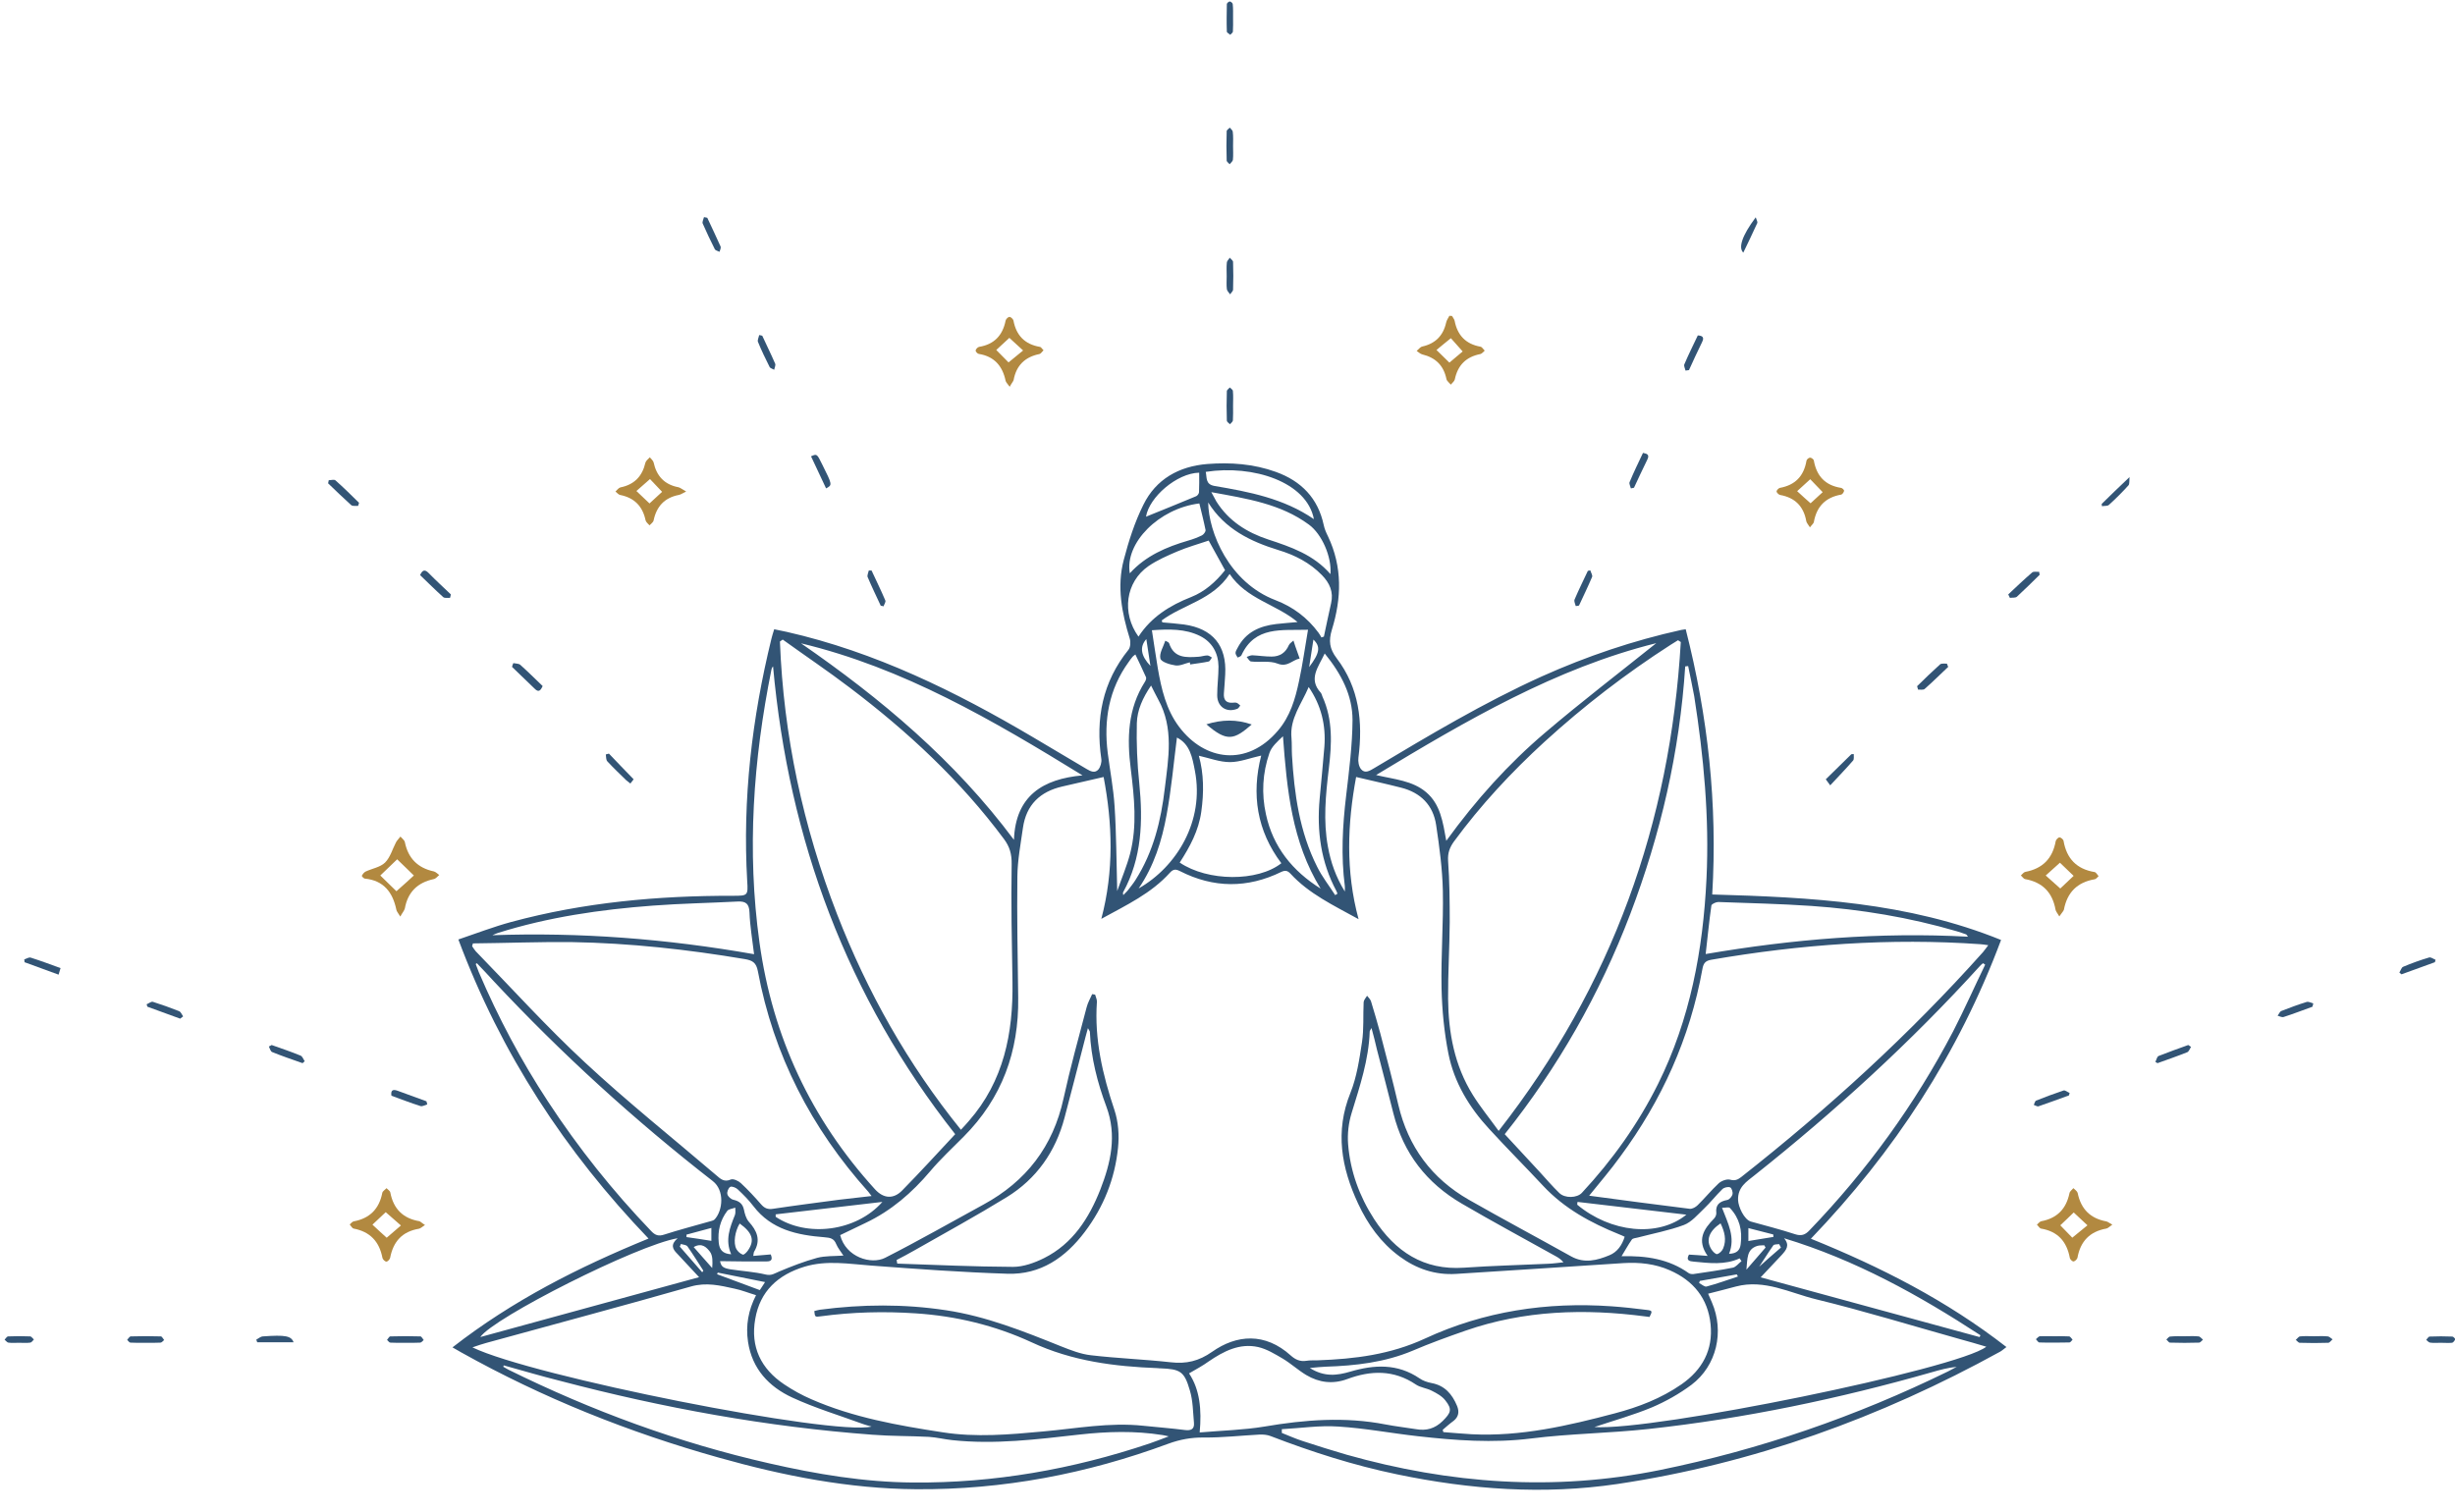 <?xml version="1.0" encoding="UTF-8"?> <svg xmlns="http://www.w3.org/2000/svg" xmlns:xlink="http://www.w3.org/1999/xlink" version="1.1" id="Layer_1" x="0px" y="0px" viewBox="0 0 1500.2 924.4" style="enable-background:new 0 0 1500.2 924.4;" xml:space="preserve"> <style type="text/css"> .st0{fill:none;} .st1{fill:#325475;} .st2{fill:#B28940;} </style> <g id="Layer_1_00000075845392433015784550000012298062546231692987_"> <path class="st0" d="M2213.3,973.6"></path> </g> <g> <g> <path class="st1" d="M1106.6,757.1c42.8,17.3,83,37.8,119.5,66.2c-1.8,1.3-2.7,2.2-3.8,2.8c-73.3,40.4-151,68.5-233.9,80.9 c-45.1,6.7-90.1,3.4-134.7-5.9c-26.5-5.5-52.1-13.7-77.3-23.4c-2.1-0.8-4.5-1-6.8-0.9c-11.3,0.6-22.6,1.9-33.9,1.8 c-7.7-0.1-14.7,1.2-21.8,3.8c-49.7,18.4-101,28.2-154.1,27.8c-41.1-0.3-81.1-8.2-120.5-19.3c-54.9-15.4-107.5-36.4-157.4-64.3 c-1.4-0.8-2.9-1.7-5.4-3.1c36.7-28.6,77-49,119.8-66.5c-50.8-53-90.1-112.9-116.2-182.8c11.2-3.8,21.6-7.8,32.3-10.7 c44.4-12,89.7-16.1,135.6-16c8.9,0,9.2-0.1,8.6-9c-2.9-50.2,2.9-99.4,14.8-148.1c0.4-1.8,1-3.5,1.7-5.8c2.7,0.6,5.2,1.1,7.7,1.6 c54.1,12.3,103.1,36.4,150.5,64.4c10.9,6.4,21.8,12.9,32.7,19.4c2.5,1.5,5.1,2.7,7.2,0.3c1.3-1.6,2.1-4.4,1.8-6.4 c-3.6-24.6,0.7-47.1,16.6-66.8c1.2-1.5,1.4-4.7,0.8-6.7c-4.9-15.8-8-31.9-3.7-48.2c3-11.5,6.7-23.1,12-33.7 c7.7-15.7,21.8-23.5,39-24.9c14.2-1.1,28.3-0.1,41.9,4.8c15.6,5.6,25.8,16.1,29.3,32.5c0.5,2.4,1.5,4.7,2.6,6.9 c8.9,18.7,8.3,37.9,2.4,57c-2.1,6.9-1.5,11.7,2.9,17.5c13.8,18.1,16.1,38.9,13.3,60.8c-0.3,2.3,0.2,5.3,1.6,7c2.4,2.9,5.3,1,8-0.6 c33.5-20,66.9-40,102.5-56.1c27.4-12.3,55.8-21.9,85.2-28.4c0.6-0.1,1.3-0.2,2.7-0.4c13.6,53.2,19.5,106.9,16.2,162.1 c60.1,1.7,119.6,4.7,176.5,27.8C1196.8,644.1,1157.6,703.9,1106.6,757.1z M881.6,873.9c0.1,0.5,0.3,0.9,0.4,1.4 c5.8,0.4,11.5,1,17.3,1.3c30,1.5,58.9-5.2,87.6-12.8c14.4-3.8,28.2-9.1,40.6-17.7c12.8-8.9,19.4-21.1,17.8-36.7 c-1.6-15.8-10.5-26.7-24.9-33c-9-4-18.6-5-28.4-4.4c-34.1,2.2-68.1,4.5-102.2,6.6c-12.8,0.8-24.3-3.1-34.6-10.7 c-11.4-8.4-19.4-19.6-25.3-32.3c-10.2-21.9-14.2-44-4.7-67.6c3.9-9.7,5.5-20.6,7.1-31.1c1.2-8,0.6-16.3,1-24.4 c0.1-1.3,1.3-2.6,2.1-3.9c0.8,1.1,2,2.1,2.4,3.4c2,6.5,3.9,13.1,5.7,19.7c3.8,14.5,7.6,29,11,43.6c6,25.6,20.4,45,43.1,58 c20.7,11.8,41.7,23,62.5,34.6c8.1,4.5,15.9,2.4,23.4-0.7c4.7-1.9,7.7-6.1,9.3-11.3c-1.3-0.6-2.3-1.1-3.4-1.5 c-17.3-7-33.4-15.7-46.4-29.6c-10.9-11.7-22.2-23-33-34.8c-12.2-13.2-21.4-28.4-24.9-46c-2.6-13.1-3.9-26.7-4.2-40.1 c-0.4-19.8,1.2-39.6,0.8-59.4c-0.3-13.4-2.1-26.9-4.1-40.2c-1.8-12.2-9.5-19.9-21.5-22.9c-9-2.3-18.1-4.3-27.4-6.5 c-5.3,28.5-6.5,57.3,1.5,86.9c-15.4-8.5-30.3-15.5-41.6-27.8c-1.8-1.9-3.2-2.2-5.6-1.1c-20.7,10.1-41.4,10-62-0.5 c-2.4-1.2-4-1.3-6,0.9c-11.4,12.7-26.5,19.8-42,28.3c7.8-29.5,6.8-58.3,1.4-86.7c-8.7,2-17,3.9-25.2,5.8 c-13.6,3.1-22.1,11.2-24.1,25.3c-1.4,9.9-3.3,19.8-3.4,29.7c-0.3,24.6,0.2,49.3,0.5,74c0.5,32.9-9.9,61.5-33.3,85 c-6.9,7-14.2,13.7-20.5,21.2C557.3,729,544.6,740,529,747.4c-5.2,2.5-10.4,5-15.6,7.5c3.5,13.6,19,18.1,27.4,13.9 c20.3-10.3,40.2-21.7,60.2-32.6c26.1-14.2,42.5-35.5,48.9-64.8c4.1-18.7,9.2-37.2,14.1-55.7c0.7-2.8,2.2-5.4,3.4-8.1 c0.6,0.1,1.2,0.2,1.8,0.3c0.4,1.5,1.2,3,1.1,4.4c-1.6,22.9,3.5,44.6,10.7,66.1c2.4,7.2,3,15.5,2.2,23.1 c-1.9,18.9-8.8,36.2-20.3,51.4c-11.8,15.7-27.1,26.3-47.3,25.6c-27.8-0.9-55.5-2.9-83.3-5c-13.6-1-27.2-3.4-40.7,0.7 c-16.1,4.9-27.2,14.9-30.1,32c-3,17,3.5,30.4,17.7,39.9c5.2,3.5,10.8,6.6,16.6,9.1c25.6,11.2,52.9,16,80.2,20.2 c20.4,3.2,40.9,1.4,61.3-0.5c20.4-1.8,40.6-5.7,61.3-3.5c8.4,0.9,16.9,1.5,25.4,2.6c3.8,0.5,6-0.5,5.6-4.5 c-0.6-6.6-0.6-13.4-2.5-19.7c-3.4-11.7-5.8-13-18-13.5c-0.5,0-1,0-1.5-0.1c-26.6-1-52.5-4.3-77.2-15.8 c-22.3-10.3-46.2-16.1-70.9-17.7c-19.4-1.3-38.6-0.8-57.9,1.8c-3.6,0.5-3.6,0.5-4-3.2c1.1-0.3,2.2-0.6,3.3-0.8 c25.8-3.4,51.5-3.6,77.2,0.3c24.6,3.7,47.5,12.9,70.4,22.1c5.8,2.3,11.9,4.7,18.1,5.4c16.2,1.9,32.6,2.5,48.8,4.3 c9.5,1.1,17.2-0.7,25.3-6.4c14.9-10.5,32.3-12,48.1,2.3c2.8,2.5,5.7,3.8,9.5,3.2c2.3-0.4,4.7-0.2,7-0.3 c22.6-0.8,44.3-3.5,65.5-13.3c36-16.7,74.4-22.5,114.1-19.7c7.1,0.5,14.3,1.3,21.4,2.2c3.5,0.4,3.5,0.8,1.7,4.3 c-0.8-0.1-1.6-0.2-2.4-0.3c-37.3-4.9-74.2-3.8-110.1,8.7c-10.9,3.8-21.7,7.7-32.2,12.2c-17.1,7.2-35,9.2-53.2,9.8 c-2.8,0.1-5.6,0.4-9.7,0.8c8.9,5.6,16.7,4.6,24.8,2.2c14.6-4.3,28.8-5,42.2,4.1c2.1,1.5,4.8,2.4,7.4,2.9c8.1,1.5,12.6,6.8,15.6,14 c1.4,3.5,1,6.5-2,9C885.8,870.2,883.7,872.1,881.6,873.9z M1027.1,392.4c-0.6-0.4-1.1-0.7-1.7-1.1c-1.5,0.9-3,1.8-4.5,2.8 c-27.4,17.6-53.1,37.4-77.1,59.3c-20.3,18.6-39,38.7-55.3,60.9c-2.6,3.6-3.9,7-3.6,11.8c0.9,12.4,1,24.9,1,37.4 c-0.1,15.6-1.1,31.3-1,46.9c0.2,20.8,3.9,40.8,15.1,58.8c4.6,7.4,10.1,14.1,15.8,22C985.2,602.4,1020.7,502.8,1027.1,392.4z M478.3,390.9c-0.6,0.4-1.1,0.8-1.7,1.2c2.2,57.5,14.1,112.9,34.9,166.6c18.5,47.6,43.2,91.6,75.7,131.8c2-2.1,3.4-3.7,4.8-5.3 c21.4-24.4,27.2-53.8,26.7-85.1c-0.4-24-0.9-48-0.5-71.9c0.1-6.2-1.2-10.7-4.7-15.4c-26.6-35.8-58.8-65.7-94.2-92.5 C505.9,410.1,491.9,400.7,478.3,390.9z M971.1,730.8c20.8,2.8,41.1,5.5,61.4,8c1.6,0.2,3.7-1,4.9-2.2c4.4-4.3,8.3-9.1,12.8-13.3 c1.7-1.6,5-2.8,7-2.3c2.9,0.8,4.6,0.1,6.7-1.5c53.1-41.8,102.9-87.2,147.9-137.6c1-1.2,1.9-2.5,3.2-4.2c-2.1-0.3-3.4-0.5-4.7-0.6 c-55.3-3.9-110.1,0.1-164.6,9.5c-3.6,0.6-4.8,2.2-5.4,5.7c-7.6,42.2-24.8,80.2-50.2,114.6C984.2,715.1,977.6,722.7,971.1,730.8z M289,576.6c-0.2,0.6-0.3,1.2-0.5,1.7c0.7,1,1.4,2.2,2.2,3.1c22.2,22.8,43.5,46.4,66.8,68c25.8,24,53.5,46.1,80.3,69 c2.5,2.2,4.8,4.3,8.8,2.5c1.5-0.6,4.6,0.8,6.1,2.2c4.4,4.1,8.5,8.5,12.4,13c2.1,2.4,4.1,3.2,7.3,2.7c13.3-2,26.7-3.7,40.1-5.5 c6.5-0.8,13-1.5,20.1-2.3c-1-1.3-1.5-2-2-2.6c-34.8-38.8-57.9-83.5-67.5-134.9c-1-5.2-3.3-6.5-7.9-7.3 c-35-5.9-70.3-9.8-105.8-10.4C329.3,575.6,309.1,576.4,289,576.6z M1031.6,407.1c-0.6,0.1-1.2,0.1-1.8,0.2 c-3.4,52.2-15,102.6-33.6,151.4s-44.2,93.8-76.7,134.5c7.4,8,14.4,15.5,21.4,23.1c3.9,4.3,7.7,8.7,11.9,12.8 c3.4,3.4,10.9,3.2,13.9-0.1c18.6-20,34.3-42,46.5-66.5c19.6-39.5,27.5-81.8,29.6-125.5c1.8-37.4-1.7-74.5-7.5-111.5 C1034.2,419.3,1032.8,413.2,1031.6,407.1z M583.7,693.2C517.6,609.3,482,513.4,472.4,407.3c-0.7,0.8-0.9,1.4-1,2 c-11.1,55.2-15.1,110.7-7.3,166.7c8,57.7,31.5,107.9,70.6,150.9c5.2,5.7,11.3,6.2,16.7,0.6C562.2,716.5,572.6,705.1,583.7,693.2z M462,791.6c-4.7-1.4-8.8-3.1-13.2-4c-8.7-1.9-17.1-4-26.6-1.3c-41.6,11.9-83.4,23-125.1,34.5c-2.6,0.7-5.2,1.6-8.4,2.7 c36.4,17.7,220.4,54.2,243.9,48.4c-2-0.6-3.6-0.9-5.1-1.5c-14.5-5.3-29.4-9.8-43.3-16.2c-14.3-6.6-24.6-17.5-27.1-34.1 C455.6,810.1,457.3,800.8,462,791.6z M974.3,872.2c36.1,2.5,222.1-35.5,239.5-49.1c-5.5-1.6-10.7-3.2-16-4.6 c-29.3-8.2-58.5-17.2-88.1-24.4c-16-3.9-31.5-12.4-48.9-7.8c-5.5,1.5-11.1,2.9-17,4.4c1,2.3,1.6,3.8,2.3,5.3 c7.7,17.8,3,38.7-12.5,50.4c-7.4,5.5-15.7,10.2-24.2,13.8C998.1,864.9,986.2,868.2,974.3,872.2z M783.3,873.5c0,0.8,0,1.6,0,2.3 c4.3,1.7,8.5,3.6,12.9,5c8.9,2.9,17.7,5.7,26.7,8.3c63,17.8,126.7,22.5,191.3,9.4c61.4-12.5,120-32.8,176.2-60.3 c1.8-0.9,3.6-1.9,5.3-2.8c-5.4,0.5-10.3,1.9-15.2,3.3c-56.8,16.2-114.4,28.3-173.2,34.7c-23.8,2.6-47.9,2.8-71.7,5.8 c-23.3,2.9-46.2,1.2-69.2-1.4c-16.2-1.8-32.3-4.9-48.6-5.9C806.4,871.1,794.8,872.9,783.3,873.5z M307.8,834.5 c-0.1,0.3-0.2,0.6-0.2,0.9c1,0.6,2,1.2,3,1.7c51,25.2,104,44.7,159.5,57.3c28.9,6.6,58.1,11.5,87.9,11.7 c49.5,0.4,97.5-8.1,144.3-23.8c3.6-1.2,7-2.6,11.9-4.4c-2.3-0.5-3-0.7-3.8-0.8c-16.9-2.7-33.8-2.2-50.8-0.3 c-25.8,2.9-51.6,6.2-77.7,3.4c-4.8-0.5-9.5-1.7-14.3-2c-11.5-0.6-23-0.4-34.4-1.3c-64.6-4.8-128.1-16.4-190.8-32.9 C330.8,841.1,319.3,837.7,307.8,834.5z M291.4,588.7c-0.2,0.2-0.5,0.3-0.7,0.5c0.6,1.7,1.2,3.3,1.9,5c11.8,27.6,25.8,54,42.3,79.1 c18.6,28.4,39.6,54.7,63.1,79.2c2.4,2.5,4.4,3.2,7.8,2.1c9-2.9,18.2-5.3,27.3-7.9c1.3-0.4,2.8-0.6,3.6-1.4 c5.1-5.6,6.1-17.8-1.1-23.4c-47.8-37.2-92.4-77.8-133.8-122.1C298.4,596,294.9,592.4,291.4,588.7z M1213.1,589.6 c-0.4-0.3-0.8-0.6-1.3-0.9c-0.6,0.5-1.3,1-1.8,1.6c-42.3,46.6-88.6,88.9-137.8,128c-5,4-10.3,7.2-10.1,15.1 c0.1,4.1,3.7,12,7.8,13.2c9,2.5,18,4.8,26.9,7.7c3.9,1.3,6.3,0.5,9-2.4c35-36.4,64.3-76.8,87.7-121.5 C1200.4,617,1206.5,603.2,1213.1,589.6z M709.9,379.2c0.1,0.4,0.3,0.8,0.4,1.2c4.4,0.4,8.9,0.7,13.3,1.3 c17.5,2.5,26.1,12.9,25.1,30.5c-0.2,3.8-0.5,7.6-0.8,11.5s1.2,6.1,5.4,5.8c0.8-0.1,1.7-0.2,2.5,0.1c0.8,0.3,1.4,1.1,2.1,1.6 c-0.6,0.7-1,1.7-1.8,2c-6.6,2.6-12.3-1.2-12.3-8.3c0-5.8,0.8-11.6,0.8-17.5c-0.1-8.3-3.9-15-11.3-18.7c-9.1-4.5-18.9-4.2-29.4-3.5 c1.3,8.1,2.3,15.7,3.6,23.2c2.2,12.7,5.1,25.3,13,35.8c15.7,20.9,41.5,24.5,60.3,2.5c7.6-8.8,10.7-19.5,13-30.4 c2.2-10.1,3.6-20.5,5.5-31.4c-16.2,0.5-32.4-2.4-40.7,15.6c-0.3,0.7-1.5,1-2.3,1.4c-0.5-0.9-1.3-1.9-1.3-2.8 c0-1.1,0.8-2.2,1.3-3.2c5-9.6,13.5-13.3,23.6-14.5c4.3-0.5,8.7-0.8,13-1.2c-13.1-11-31.1-13.9-41.5-29.4 C741.1,366.7,723.1,369.4,709.9,379.2z M547.9,770.1c0.1,0.7,0.3,1.5,0.4,2.2c23.6,0.8,47.2,1.9,70.8,2c6.3,0,13.2-2.5,19-5.4 c17.5-8.8,27.4-24.4,34.3-41.9c6.4-16.4,10.2-33.1,3.7-50.6c-5.5-14.7-9.4-29.9-10.1-45.7c0-0.5-0.5-1-1.2-2.3 c-1,3.7-1.8,6.5-2.5,9.4c-3.9,15.1-7.8,30.3-11.8,45.4c-5.5,20.7-17.1,37.3-35.3,48.5c-18.4,11.3-37.4,21.7-56.2,32.4 C555.4,766.2,551.7,768.1,547.9,770.1z M838.1,628.3c-0.7,1.3-1.1,1.7-1.1,2.2c-0.6,17.2-6,33.3-11,49.6 c-1.9,6.1-2.7,12.8-2.2,19.2c1.3,16.5,6.9,31.9,15.9,45.8c12.9,19.8,30.2,31.4,54.9,29.7c17.1-1.2,34.3-1.6,51.4-2.4 c3.2-0.1,6.3-0.6,9.4-0.9c-1.6-1.9-3.1-2.8-4.7-3.7c-19.2-10.7-38.5-21.1-57.5-32.2c-21.4-12.5-35.6-30.7-41.7-55 c-3.3-13.1-6.7-26.1-10.1-39.2C840.5,637.3,839.4,633.2,838.1,628.3z M726.6,839.4c6.6,9.9,7.8,22.1,6.5,36.1 c13.9-1.2,26.9-1.5,39.6-3.6c24.6-4.2,49.2-6.1,73.9-1.3c6.2,1.2,12.5,1.9,18.7,2.9c6.3,1.1,11.5-0.3,16.3-5c5-5,6-7.1,1.6-12.6 c-2-2.6-5.3-4.4-8.3-5.9c-3.1-1.6-6.9-1.9-9.7-3.8c-13.5-9.1-27.5-8.7-42-3.3c-8.7,3.2-17.1,2.2-25-2.5c-5-3-9.3-7-14.3-10 c-4.8-2.8-9.8-5.9-15.1-7.1c-11.4-2.5-21.1,2.6-30.2,8.8C735,834.7,731.1,836.8,726.6,839.4z M1012.1,393.1 c-61.2,15.2-115.8,47.1-171.2,80.6c11.5,2.7,22.2,3.4,30.6,10.5c8.7,7.4,10.2,18.1,12.3,29.7c18.2-25.1,37.9-47,60.4-66.1 C966.5,428.8,989.9,410.9,1012.1,393.1z M489.5,393.2c48.8,33.7,93.9,71.5,130.1,120.1c1-27,17.7-37.2,41.9-39.4 C606.7,440.2,552.1,408.2,489.5,393.2z M783,527.6c-14.9-19.8-18.4-42.1-12.3-65.8c-6.9,1.5-13,4-19.1,4c-6.2,0-12.4-2.4-19-3.9 c3.1,11.2,3.1,22.6,1.5,34.1c-1.6,11.7-7,21.6-13.2,31.2C738,538.8,768.5,539,783,527.6z M1202.6,572.5c-0.7-0.9-0.9-1.3-1.1-1.4 c-1.9-0.7-3.8-1.3-5.7-1.9c-29-8.5-58.7-13.4-88.9-15.5c-18.9-1.3-37.9-1.7-56.9-2.4c-1.4,0-4,1.2-4.2,2.1 c-1.4,9.7-2.3,19.4-3.5,29.7C1095.6,574,1148.5,569.6,1202.6,572.5z M460.8,583.2c-1.1-9.1-2.5-17.3-2.8-25.5 c-0.2-5.3-2.2-6.9-7.1-6.7c-17.3,0.9-34.6,1.2-51.9,2.5c-32.1,2.4-63.9,7-94.7,16.7c-1.2,0.4-2.3,0.9-3.4,1.4 C354.5,569.7,407.4,573.8,460.8,583.2z M1209.7,817.2c0.2-0.4,0.3-0.7,0.5-1.1c-37.5-24.5-76.4-46.1-120-59.3 c3.8,4.4,1.2,7.3-1.5,10.3c-4.1,4.4-8.3,8.8-12.8,13.6C1121,793,1165.4,805.1,1209.7,817.2z M414.1,756.8 c-24.6,4.1-112.6,48.6-120.6,60.4c44.4-12.2,88.8-24.3,133.7-36.6c-4.8-5.1-9.1-9.8-13.5-14.5 C411.1,763.5,409.5,760.7,414.1,756.8z M738.3,307.1c0.2,18.1,12.7,48.9,41.1,59.7c10.7,4.1,19.5,10.7,26.3,19.9 c0.7,0.9,1.2,1.9,1.8,2.9c0.5-0.2,1-0.4,1.5-0.5c1.5-6.8,2.8-13.6,4.4-20.4c1.6-6.9-0.9-12.4-5.6-17.2 c-7.4-7.6-16.6-12.3-26.6-15.3C764,330.9,748.4,323.3,738.3,307.1z M748.6,348.5c-3.5-6.3-6.7-12.2-10-18.1 c-6.5,2.2-13,4-19.1,6.6s-12.3,5.3-17.7,9c-14,9.7-16.5,28.7-6.1,43.1c7.8-12,19.2-19.1,32.2-24.2 C736.2,361.6,742.9,355.7,748.6,348.5z M809.5,399.4c-3.9,8.4-10.2,15.5-2.4,24c0.5,0.6,0.7,1.5,1,2.3c6.5,14.3,5.7,29.1,3.9,44.2 c-1.9,15.9-3.5,31.8-0.5,47.8c1.7,9.2,4.7,18.1,10.3,27.2c0-2,0.1-2.7,0-3.3c-2.4-18.5-1.4-36.9,0.8-55.3 c1.8-15.3,3.8-30.8,3.9-46.2C826.5,425,819.7,411.9,809.5,399.4z M682.7,544.6c2.8-8,5.9-15.3,7.9-22.9 c4.4-17.1,2.5-34.5,0.4-51.6c-2.4-18.8-1.9-36.9,8.7-53.5c0.5-0.8,0.9-2,0.6-2.7c-2-4.6-4.3-9.2-6.5-13.9c-1,0.8-1.4,1-1.7,1.4 c-0.8,1-1.7,2.1-2.4,3.2c-12.1,16.7-15.3,35.5-12.8,55.5c1.4,10.9,3.5,21.7,4.2,32.7C682.2,509.5,682.2,526.4,682.7,544.6z M703.4,419c-5.1,7.5-8.5,15-8.7,23c-0.3,12.2,0.2,24.6,1.5,36.8c2.3,23.1,1.6,45.6-9.9,66.6c-0.2,0.3,0,0.7,0.1,1.7 c1.3-1.4,2.3-2.2,3.1-3.3c1.5-2,3.1-3.9,4.4-6c10.9-17.1,15.6-36.3,17.9-56.1c2.2-18.2,5.6-36.7-4-54.1 C706.3,424.9,705.1,422.3,703.4,419z M799.7,419.9c-4.3,10.3-11.7,19.3-10.5,31.2c0.3,3.5,0.1,7,0.3,10.5 c1.4,23.6,4.6,46.8,15.4,68.2c3,6.1,7.3,11.5,11,17.3c0.5-0.3,0.9-0.6,1.4-0.9c-0.2-0.6-0.4-1.1-0.7-1.7 c-9.4-17.6-12-36.5-10.2-56.2c1-10.6,2-21.2,2.9-31.9C810.3,443.3,807.4,431.1,799.7,419.9z M440,770.8c0.7,3.2,1.7,4.2,6.3,5 c7.2,1.1,14.6,1.5,21.7,3.2c3.5,0.8,5.3-0.7,8-1.8c7.6-3.2,15.3-6.2,23.3-8.4c5-1.3,10.4-1,16.1-1.4c-1.6-2.5-3.4-4.6-4.4-7 c-1.4-3.5-3.6-3.9-7.2-4.2c-16.6-1.3-32.4-4.6-43.4-19c-2.8-3.7-6.1-7-9.5-10.2c-1.1-1.1-3.6-2.1-4.6-1.6 c-1.2,0.6-2.2,3.2-1.8,4.5c0.3,1.4,2.2,3.1,3.7,3.4c3.4,0.8,5.6,2.3,6.4,6c0.5,2.5,1.3,5.4,2.9,7.3c5.1,5.6,7.6,11.3,3.3,18.5 c-0.3,0.5-0.2,1.2-0.5,2.5c3.8-0.3,7.4-0.6,10.7-0.9c1.8,4.3-1.1,4.3-3.3,4.3C458.6,771.1,449.4,770.9,440,770.8z M740.2,300.8 c1.6,2.8,2.3,4.3,3.1,5.7c7.5,11.9,18.6,18.9,31.6,23.2c14,4.6,27.8,9.3,38.1,21.2c0.9-10.4-5.2-24.5-13.2-30.3 C782.5,307.9,762.1,304.8,740.2,300.8z M1064.2,770.8c-0.4-0.6-0.8-1.1-1.1-1.7c-9.2,4.2-18.6,2.9-28.1,2 c-2.6-0.2-4.9-0.7-2.9-4.3c3.3,0.2,6.7,0.4,11.4,0.8c-6.8-9.7-2.4-16.4,3.9-22.8c0.8-0.8,1.5-2.3,1.4-3.4c-0.6-5.2,2.1-7.1,6.7-8 c1.3-0.2,2.9-2.1,3.2-3.5c0.3-1.3-0.5-3.9-1.5-4.2c-1.3-0.5-3.7,0.1-4.7,1.1c-3.9,3.8-7.3,8.2-11.3,12c-3.8,3.6-7.5,8.1-12.2,9.9 c-9.1,3.4-18.8,5.2-28.3,7.7c-1.2,0.3-2.9,0.4-3.5,1.2c-2.2,3.1-4,6.5-6.3,10.2c15.1-0.4,28.9,1.7,41,10.3 c0.7,0.5,1.9,0.7,2.9,0.6c8.1-1.2,16.1-2.3,24.1-3.9C1060.8,774.4,1062.4,772.2,1064.2,770.8z M695.8,543 c23.2-13.2,40.3-41.1,34.4-71.8c-1.6-8.3-3-16.4-11-20.4c-2,15.6-3.4,31.6-6.3,47.2C710,513.9,705.2,529.3,695.8,543z M807,543.1 c-17.6-28.6-20.6-60.6-23-93.1c-3.4,3.2-7,6.4-8.3,10.3c-4.2,12.2-4.9,24.8-2.1,37.4C777.9,517.7,789.9,532.4,807,543.1z M732.9,307.7c-24.6,3-45.7,24.1-42.5,42.7c9.8-10.8,22.4-16.1,35.7-20c2.9-0.8,5.7-1.9,8.4-3.2c1-0.5,2.3-2.2,2.2-3.2 C735.6,318.5,734.2,313.1,732.9,307.7z M802.9,317.3c-4.3-22.7-37-33.4-66.1-28.9c0.8,3.5-0.3,7.6,5.3,8.6 C763.3,300.6,784.4,304.6,802.9,317.3z M964,734.6c-0.1,0.6-0.2,1.1-0.2,1.7c20.4,17,49.3,20.2,66.7,6.1 C1007.5,739.7,985.7,737.1,964,734.6z M474,742.2c0,0.5,0,1,0,1.5c19,12.7,49.2,9.1,65.2-9.1C517.5,737.1,495.7,739.7,474,742.2z M732.8,288.9c-13.7,0.3-30.6,15-32.5,26.9c9.9-4,20.3-8.2,30.6-12.5c0.8-0.3,1.8-1.6,1.8-2.5C732.9,297,732.8,293.1,732.8,288.9z M446.8,766.6c-3.8-8.8-0.8-16.3,2.3-24c0.5-1.3,0.2-3,0.2-4.5c-1.7,0.7-4,0.8-4.9,2c-4.3,5.7-5.9,12.2-5.2,19.3 C439.6,763.7,441.5,766.3,446.8,766.6z M1056.6,766.3c4.8-0.1,6.7-2.3,7.1-5.9c1.1-8.4-0.7-15.9-6.6-22.1 c-0.7-0.7-2.7-0.1-4.8-0.1C1056,747.9,1060.6,756.3,1056.6,766.3z M452,747.8c-2.9,4.8-4,11.9-2,15.6c0.8,1.5,2.4,2.9,3.9,3.4 c0.7,0.3,2.4-1.4,3.2-2.6C461.3,758.1,459.8,753.4,452,747.8z M1051.4,747.7c-7.1,4.8-9.1,10.3-5.6,15.9c0.8,1.3,2.6,3.1,3.5,2.9 c1.5-0.4,3.1-2,3.7-3.5C1055.2,757.7,1053.8,752.7,1051.4,747.7z M438.6,777.8c-0.1,0.3-0.3,0.7-0.4,1c8.7,3.2,17.3,6.4,26.1,9.7 c1.3-2,2.3-3.4,3.2-4.9C457.6,781.6,448.1,779.7,438.6,777.8z M1067.2,776c4.4-5.1,8.1-9.3,11.7-13.5c-0.3-0.5-0.6-1-0.8-1.4 c-1.5,0.1-3,0-4.3,0.4C1067.2,763.6,1067.9,769.4,1067.2,776z M1068.4,758.5c5.6-0.9,10.4-1.7,15.3-2.5c0-0.5-0.1-1-0.1-1.5 c-5-1.3-10-2.6-15.2-3.9C1068.4,753.8,1068.4,756.3,1068.4,758.5z M434.7,758.4c0-2.2,0-4.8,0-7.9c-5.4,1.5-10.3,2.8-15.2,4.1 c0,0.5,0,1,0,1.5C424.4,756.8,429.3,757.5,434.7,758.4z M423.9,762.2c4,4.5,7.6,8.7,11.3,12.8c0.3-3.8,0.4-7.6-1.4-10 C432,762.7,429.1,759.2,423.9,762.2z M1062,780.2c-0.2-0.4-0.4-0.9-0.7-1.3c-7.5,1.3-15.1,2.7-22.6,4c-0.1,0.4-0.3,0.9-0.4,1.3 c1.6,0.8,3.4,2.5,4.6,2.1C1049.3,784.6,1055.6,782.3,1062,780.2z M1088.3,762.5c-0.4-0.7-0.7-1.4-1.1-2.1c-1.2,0.2-3.1,0-3.6,0.8 c-3.6,5.1-6.8,10.4-8.6,13C1077.9,771.5,1083.1,767,1088.3,762.5z M429.1,777.6c0.2-0.3,0.5-0.6,0.7-1c-3.2-4.9-6.3-10-9.7-14.8 c-0.7-1-2.6-1-4-1.5c-0.2,0.5-0.4,1.1-0.7,1.6c1.6,1.8,3.2,3.7,4.8,5.5C423.2,770.8,426.1,774.2,429.1,777.6z M700.5,390.6 c-4.3,4.8-3.3,10.3,2.5,16.4C702.2,401.4,701.4,396.4,700.5,390.6z M802.6,390.9c-0.8,5.5-1.6,10.5-2.6,16.8 C806.5,399.1,807.1,395.2,802.6,390.9z"></path> <path class="st2" d="M1258.4,560.1c-1.2-2.1-2.1-3-2.3-4.1c-1.9-10.6-8-16.8-18.6-18.7c-1-0.2-1.7-1.5-2.6-2.2 c0.9-0.8,1.7-2,2.7-2.2c10.6-2,16.7-8.2,18.6-18.8c0.2-0.9,1.5-2.3,2.3-2.3c0.9,0,2.4,1.3,2.5,2.2c1.9,10.8,8,17.2,19,19 c0.9,0.2,1.6,1.6,2.4,2.5c-0.8,0.7-1.5,1.8-2.4,1.9c-10.6,1.8-16.8,8-18.8,18.6C1260.9,557,1259.8,558,1258.4,560.1z M1256.3,524.9c1.6,0.1,3.2,0.2,4.8,0.3c-4.3,3.9-8.7,7.8-11,9.9c2.5,2.2,6.9,6.1,11.2,10c-1.6,0.1-3.2,0.2-4.8,0.3 c4.3-4,8.5-8.1,12.8-12.1c-0.1,1.3-0.2,2.5-0.3,3.8C1264.7,533,1260.5,529,1256.3,524.9z"></path> <path class="st2" d="M244.6,560.2c-1.3-2.2-2.2-3.1-2.4-4.2c-2.2-10.6-7.7-17.9-19.3-19c-0.7-0.1-1.9-1.5-1.8-1.7 c0.5-1,1.3-2.1,2.3-2.6c4-1.9,8.9-2.6,11.9-5.5c3.2-3.2,4.5-8.2,6.7-12.4c0.7-1.3,1.8-2.3,2.7-3.5c0.9,1.1,2.4,2.1,2.7,3.4 c2,9.9,7.9,15.8,17.7,17.9c1.2,0.3,2.2,1.4,3.3,2.2c-1.1,0.9-2.1,2.3-3.4,2.5c-9.8,2.1-15.8,7.9-17.6,17.9 C247,556.7,245.9,557.8,244.6,560.2z M252.9,535.1c-2.4-2.3-6.5-6.4-10.2-9.9c-2.2,2.1-6.4,6.2-10.3,9.9 c3.9,3.8,8.1,7.9,12.4,12.1c-1-0.7-2-1.4-3-2.1C246.3,541.2,250.6,537.2,252.9,535.1z"></path> <path class="st2" d="M259.7,748.7c-1.8,1.2-2.7,2.1-3.7,2.3c-10.2,1.7-15.7,7.8-17.6,17.8c-0.2,0.9-1.5,2.3-2.3,2.3 s-2.2-1.3-2.4-2.3c-1.9-10-7.6-16-17.6-17.9c-0.9-0.2-1.6-1.6-2.4-2.5c0.8-0.7,1.5-1.7,2.4-1.9c9.8-1.8,15.6-7.6,17.5-17.4 c0.2-1.1,1.7-1.9,2.6-2.9c0.8,0.9,2.1,1.6,2.3,2.6c1.9,10,7.7,15.9,17.8,17.6C257.1,746.7,257.9,747.6,259.7,748.7z M238.2,758.2 c-1.3,0-2.7,0.1-4,0.1c4.1-3.5,8.2-7,10.8-9.3c-3.1-2.7-7.2-6.3-11.2-9.8c1.3-0.1,2.7-0.2,4-0.3c-3.9,3.7-7.8,7.4-10.2,9.6 C230.2,751,234.2,754.6,238.2,758.2z"></path> <path class="st2" d="M1290.8,748.5c-1.8,1.2-2.6,2.2-3.7,2.4c-10.1,1.8-15.8,7.8-17.6,17.8c-0.2,0.9-1.5,2.2-2.4,2.3 c-0.8,0-2.2-1.3-2.3-2.3c-1.9-10-7.4-16.1-17.6-17.8c-0.9-0.2-1.6-1.6-2.5-2.4c0.9-0.7,1.7-1.9,2.7-2.1 c9.6-1.8,15.2-7.5,17.2-17.1c0.2-1.2,1.6-2.1,2.4-3.1c0.9,0.9,2.3,1.8,2.6,2.9c2,9.8,7.7,15.6,17.5,17.4 C1288.1,746.7,1288.9,747.5,1290.8,748.5z M1259,748.9c2.2,2.2,5.9,6.1,9.6,9.9c-1.3-0.3-2.6-0.7-3.9-1c4.2-3.4,8.3-6.8,10.9-8.9 c-2.6-2.4-6.6-6.1-10.6-9.9c1.3,0.1,2.7,0.2,4,0.3C1265.1,743.1,1261.3,746.8,1259,748.9z"></path> <path class="st2" d="M1106,322.3c-1.1-1.8-2-2.7-2.2-3.7c-1.6-9.1-6.9-14.5-16.1-16.1c-0.8-0.2-2-1.4-2.1-2.1c0-0.7,1.2-2,2-2.2 c9.4-1.7,14.7-7.2,16.3-16.6c0.1-0.8,1.4-1.9,2.2-1.9c0.8,0,2.2,1,2.3,1.8c1.7,9.5,7,15.2,16.7,16.7c0.7,0.1,1.9,1.3,1.8,1.8 c-0.2,0.9-1.1,2.2-1.8,2.3c-9.6,1.7-15,7.3-16.7,16.8C1108.3,319.9,1107.2,320.7,1106,322.3z M1113.8,300.8 c-2.5-2.6-5.8-6-7.6-7.9c-2.1,1.9-5.6,5.1-8,7.3c2.5,2.3,6,5.5,8.2,7.4C1108.4,305.8,1111.8,302.6,1113.8,300.8z"></path> <path class="st2" d="M419.3,300.4c-2.4,1.2-3.4,1.9-4.5,2.1c-8.7,1.7-13.6,7-15.4,15.6c-0.2,1.1-1.6,2-2.5,3 c-0.8-1-2.1-1.9-2.4-3.1c-1.8-8.6-6.9-13.8-15.6-15.5c-1-0.2-1.9-1.4-2.8-2.1c1-0.9,1.9-2.2,3-2.5c8.5-1.7,13.4-6.8,15.3-15.1 c0.3-1.2,1.7-2.2,2.7-3.3c0.8,1,2,2,2.3,3.1c1.8,8.3,6.6,13.6,15.2,15.2C415.8,298.1,416.9,299.1,419.3,300.4z M404.6,300.6 c-2.4-2.5-5.6-5.9-7.4-7.8c-2.4,2.1-5.9,5.2-8.3,7.3c2.7,2.5,6.1,5.8,8,7.6C399,305.7,402.4,302.6,404.6,300.6z"></path> <path class="st2" d="M617,236.4c-1.3-1.9-2.3-2.7-2.5-3.7c-1.9-9.1-7-14.9-16.4-16.4c-0.8-0.1-2-1.5-1.9-2.1 c0.1-0.8,1.2-2,2.1-2.2c9.2-1.5,14.4-7,16.2-16c0.2-1,1.5-2.3,2.4-2.3c0.8,0,2.2,1.3,2.4,2.2c1.7,9.1,6.9,14.5,16.1,16.1 c0.9,0.1,1.5,1.4,2.3,2.1c-0.9,0.8-1.6,2.1-2.6,2.3c-8.8,1.8-14.1,7-15.7,15.9C619,233.4,618.1,234.3,617,236.4z M608.8,213.9 c2.5,2.6,5.8,5.9,7.5,7.6c2.5-2,6.1-5,8.9-7.3c-2.8-2.6-6.3-5.8-8.4-7.7C614.6,208.6,611.1,211.8,608.8,213.9z"></path> <path class="st2" d="M887.3,193.1c0.5,1,1.4,2,1.6,3c1.7,8.8,6.8,14.2,15.8,15.8c1,0.2,1.7,1.6,2.6,2.4c-0.9,0.7-1.7,1.9-2.7,2.1 c-8.7,1.7-13.8,6.8-15.6,15.5c-0.3,1.2-1.6,2.1-2.4,3.2c-0.9-1.1-2.4-2.1-2.7-3.4c-1.7-8.3-6.6-13.1-14.8-15.1 c-1.2-0.3-2.3-1.4-3.4-2.1c1.1-0.9,2.1-2.4,3.4-2.7c8-1.8,12.8-6.6,14.6-14.6c0.3-1.5,1.3-2.8,2-4.2 C886.2,193.1,886.7,193.1,887.3,193.1z M893.8,214.8c-2.4-2.7-5.6-6.3-7.2-8.1c-2.4,2-6.1,4.9-8.8,7.2c3,3,6.4,6.2,9.7,9.5 c-0.9-0.3-1.8-0.7-2.7-1C888.3,219.4,891.8,216.5,893.8,214.8z"></path> <path class="st1" d="M996.6,298.5c-0.3-1.3-1.2-2.9-0.8-3.8c2.5-6,5.3-11.8,8.2-17.9c2.7,0.5,4.1,1.2,2.6,4.2 c-2.8,5.6-5.4,11.4-8.1,17.1C997.8,298.3,997.2,298.4,996.6,298.5z"></path> <path class="st1" d="M372.1,460.6c4.9,5.1,9.8,10.3,15.1,15.7c-0.4,0.5-1.1,1.5-2,2.6c-1-0.8-1.8-1.4-2.5-2 c-3.9-3.8-7.9-7.6-11.6-11.6c-0.8-0.9-0.7-2.8-0.9-4.2C370.8,460.9,371.5,460.8,372.1,460.6z"></path> <path class="st1" d="M261.1,675c-1.4,0.4-3,1.4-4.2,1c-6-1.9-11.9-4.2-17.7-6.3c-0.5-3.2,0.7-4.1,3.6-3.1 c5.9,2.2,11.9,4.3,17.8,6.5C260.7,673.7,260.9,674.3,261.1,675z"></path> <path class="st1" d="M1301.3,291.6c-0.2,2.2,0.1,4.1-0.6,5c-3.8,4.2-7.8,8.2-12,12c-0.9,0.8-2.8,0.5-4.2,0.8 c-0.1-0.5-0.2-0.9-0.2-1.4C1289.4,302.9,1294.7,297.9,1301.3,291.6z"></path> <path class="st1" d="M218.8,309.2c-1.4-0.1-3.3,0.3-4.2-0.5c-4.8-4.3-9.4-8.8-14.1-13.3c0.1-0.6,0.3-1.3,0.4-1.9 c1.4,0,3.3-0.6,4.1,0.1c5,4.4,9.7,9.1,14.4,13.7C219.3,307.9,219,308.5,218.8,309.2z"></path> <path class="st1" d="M1132.8,460.9c-0.1,1.3,0.3,3.1-0.4,3.9c-4.3,5-8.9,9.7-14,15.2c-1.3-1.8-2-2.7-2.7-3.7 c5.3-5.2,10.4-10.2,15.6-15.3C1131.8,460.9,1132.3,460.9,1132.8,460.9z"></path> <path class="st1" d="M432.2,133.1c2.7,5.8,5.5,11.6,8.1,17.5c0.4,0.9-0.3,2.2-0.6,3.3c-1-0.5-2.5-0.8-2.9-1.6 c-2.6-5.2-5.1-10.4-7.4-15.7c-0.4-1,0.5-2.6,0.8-3.9C430.9,132.9,431.5,133,432.2,133.1z"></path> <path class="st1" d="M14.8,586.4c1.3-0.4,2.9-1.5,4-1.1c6,1.9,11.9,4.1,18.2,6.4c-0.4,1.3-0.7,2.5-1.2,4c-7.2-2.6-14-5.1-20.8-7.6 C15,587.5,14.9,586.9,14.8,586.4z"></path> <path class="st1" d="M1413.1,615.3c-5.9,2.1-11.7,4.4-17.7,6.3c-1,0.3-2.4-0.5-3.6-0.8c0.8-1,1.3-2.5,2.3-2.9 c5.1-2,10.2-3.9,15.4-5.5c1.2-0.4,2.7,0.5,4.1,0.9C1413.4,614,1413.3,614.7,1413.1,615.3z"></path> <path class="st1" d="M166,638.7c5.9,2.1,11.9,4.1,17.7,6.5c1.1,0.4,1.7,2.3,2.5,3.4c-0.4,0.4-0.8,0.8-1.3,1.2 c-6.2-2.2-12.5-4.3-18.6-6.8c-1-0.4-1.4-2.2-2-3.4C164.9,639.4,165.5,639,166,638.7z"></path> <path class="st1" d="M1264.3,669.5c-6.2,2.2-12.4,4.6-18.7,6.7c-0.7,0.2-1.8-0.6-2.8-0.9c0.5-0.9,0.7-2.3,1.4-2.6 c5.5-2.2,11.1-4.3,16.8-6.2c1-0.3,2.4,1,3.7,1.5C1264.6,668.5,1264.4,669,1264.3,669.5z"></path> <path class="st1" d="M1487.9,588.1c-6.8,2.5-13.6,4.9-20.4,7.4c-0.4-0.4-0.9-0.7-1.3-1.1c0.8-1.2,1.3-3.1,2.3-3.5 c5.2-2.2,10.5-4.1,15.9-5.7c1.1-0.3,2.6,0.9,3.9,1.4C1488.2,587.1,1488.1,587.6,1487.9,588.1z"></path> <path class="st1" d="M110.1,622.6c-6.7-2.4-13.4-4.9-20-7.3c-0.2-0.5-0.4-1-0.5-1.5c1.3-0.5,2.8-1.8,3.8-1.5 c5.4,1.7,10.7,3.6,16,5.7c1.1,0.4,1.7,2.1,2.5,3.2C111.2,621.7,110.6,622.2,110.1,622.6z"></path> <path class="st1" d="M1030,226.5c-0.3-1.3-1.2-2.9-0.7-3.9c2.5-5.9,5.4-11.7,8.2-17.6c3.1,0.2,4,1.3,2.6,4.1 c-2.8,5.7-5.4,11.4-8,17.1C1031.4,226.3,1030.7,226.4,1030,226.5z"></path> <path class="st1" d="M275,365.4c-1.4-0.1-3.2,0.3-4.1-0.4c-4.9-4.4-9.6-9.1-14.2-13.5c1.6-3.5,3.1-3.4,5.2-1.3 c4.4,4.5,9.1,8.8,13.6,13.1C275.4,364,275.2,364.7,275,365.4z"></path> <path class="st1" d="M1338.9,639.9c-0.8,1.1-1.3,2.8-2.3,3.2c-6,2.4-12.1,4.5-18.2,6.7c-0.4-0.3-0.9-0.5-1.3-0.8 c0.7-1.3,1-3.2,2-3.6c6-2.4,12.1-4.5,18.1-6.7C1337.8,639,1338.3,639.5,1338.9,639.9z"></path> <path class="st1" d="M962.9,370.4c-0.3-1.3-1.2-2.9-0.7-4c2.5-5.9,5.4-11.7,8.1-17.5c0.5-0.1,1-0.2,1.5-0.3c0.4,1.4,1.5,3,1.1,4 c-2.5,5.9-5.3,11.7-8,17.5C964.3,370.3,963.6,370.4,962.9,370.4z"></path> <path class="st1" d="M1246.4,351.3c-4.6,4.5-9.2,9.1-13.9,13.4c-0.9,0.8-2.8,0.5-4.3,0.7c-0.3-0.7-0.7-1.4-1-2.1 c4.8-4.5,9.6-9.1,14.6-13.4c0.9-0.8,2.8-0.3,4.3-0.4C1246.1,350.1,1246.3,350.7,1246.4,351.3z"></path> <path class="st1" d="M313.7,405.3c1.4,0.3,3.2,0.2,4.2,1c4.7,4.2,9.1,8.6,13.7,13c-1.3,2.9-2.5,4-4.8,1.7 c-4.6-4.5-9.3-8.9-13.9-13.4C313,406.8,313.4,406,313.7,405.3z"></path> <path class="st1" d="M1171.5,419.4c4.6-4.5,9.2-9,14-13.3c0.9-0.8,2.8-0.4,4.2-0.5c0.3,0.7,0.5,1.3,0.8,2 c-4.8,4.5-9.5,9.2-14.4,13.5c-0.8,0.7-2.6,0.3-4,0.4C1171.9,420.8,1171.7,420.1,1171.5,419.4z"></path> <path class="st1" d="M465.8,205.2c2.6,5.7,5.4,11.3,7.9,17.1c0.4,1-0.4,2.4-0.6,3.7c-1-0.6-2.4-0.9-2.8-1.7 c-2.5-5-5-10.1-7.1-15.3c-0.5-1.1,0.5-2.8,0.7-4.2C464.5,204.9,465.2,205,465.8,205.2z"></path> <path class="st1" d="M504.8,298.5c-3.2-6.8-6.2-13.2-9.2-19.6c3.6-1.6,3.6-1.6,6.8,4.9C508.7,296.4,508.7,296.4,504.8,298.5z"></path> <path class="st1" d="M538.2,370.2c-2.7-5.8-5.5-11.6-8-17.5c-0.4-1,0.4-2.6,0.7-4c0.6,0,1.2,0,1.7,0c2.8,6.1,5.8,12.1,8.4,18.3 c0.4,0.9-0.7,2.4-1.1,3.6C539.4,370.4,538.8,370.3,538.2,370.2z"></path> <path class="st1" d="M1072.9,132.8c0.3,1.2,1.3,2.7,0.9,3.6c-2.7,6-5.6,11.9-8.5,18C1062.2,151.4,1064.4,144.2,1072.9,132.8z"></path> <path class="st1" d="M753.5,89.3c0,2.8,0.2,5.6-0.1,8.4c-0.1,0.9-1.3,1.8-2,2.7c-0.6-0.8-1.8-1.5-1.8-2.3c-0.2-6-0.2-11.9,0-17.9 c0-0.8,1.3-1.5,1.9-2.2c0.6,0.8,1.7,1.6,1.8,2.4C753.7,83.4,753.5,86.4,753.5,89.3z"></path> <path class="st1" d="M753.5,248c0,3,0.1,6-0.1,9c-0.1,0.8-1.2,1.6-1.8,2.3c-0.7-0.7-1.9-1.5-1.9-2.2c-0.2-6-0.2-12,0-18 c0-0.8,1.2-1.5,1.8-2.3c0.7,0.7,1.9,1.4,1.9,2.2C753.7,242,753.5,245,753.5,248z"></path> <path class="st1" d="M88.7,820.7c-3,0-6,0.1-9-0.1c-0.7,0-1.3-1.1-2-1.7c0.7-0.7,1.4-2,2.1-2.1c6.2-0.2,12.3-0.2,18.5,0 c0.7,0,1.3,1.4,2,2.2c-0.7,0.6-1.4,1.5-2.1,1.6C95,820.8,91.8,820.7,88.7,820.7L88.7,820.7z"></path> <path class="st1" d="M1335,816.7c2.8,0,5.7-0.2,8.5,0.1c1,0.1,1.8,1.3,2.7,2c-0.8,0.6-1.5,1.7-2.3,1.8c-6,0.2-12,0.2-17.9,0 c-0.7,0-1.4-1.3-2.2-1.9c0.8-0.6,1.5-1.8,2.3-1.8C1329,816.6,1332,816.7,1335,816.7L1335,816.7z"></path> <path class="st1" d="M1414,816.7c2.8,0,5.7-0.2,8.5,0.1c1,0.1,1.9,1.2,2.9,1.8c-0.9,0.7-1.7,2-2.6,2.1c-5.8,0.2-11.6,0.2-17.5,0 c-0.8,0-1.6-1.2-2.4-1.8c0.9-0.7,1.7-2,2.6-2.1C1408.4,816.5,1411.2,816.7,1414,816.7z"></path> <path class="st1" d="M749.6,168.9c0-2.8-0.2-5.7,0.1-8.5c0.1-1,1.2-1.9,1.8-2.9c0.7,0.9,2,1.7,2,2.6c0.2,5.6,0.2,11.3,0,16.9 c0,1-1.2,1.9-1.8,2.9c-0.7-1.1-1.9-2.1-2-3.2C749.4,174.2,749.6,171.5,749.6,168.9z"></path> <path class="st1" d="M179.4,820.4c-7.7,0-15,0-22.2,0c-0.2-0.5-0.4-1.1-0.6-1.6c1.3-0.7,2.6-1.9,4-2 C174.4,815.8,178,816.5,179.4,820.4z"></path> <path class="st1" d="M247.5,820.7c-3,0-6,0.1-9-0.1c-0.7,0-1.3-1.1-2-1.7c0.7-0.7,1.3-2.1,2-2.1c6.1-0.2,12.3-0.2,18.4,0 c0.7,0,1.3,1.4,2,2.2c-0.7,0.6-1.3,1.5-2.1,1.6C253.8,820.8,250.6,820.7,247.5,820.7z"></path> <path class="st1" d="M1255.5,816.7c3,0,6-0.1,8.9,0.1c0.8,0.1,1.4,1.3,2.1,2c-0.6,0.6-1.3,1.7-1.9,1.7c-6.1,0.1-12.3,0.2-18.4,0 c-0.7,0-1.4-1.3-2.1-2c0.8-0.6,1.6-1.7,2.4-1.8C1249.5,816.6,1252.5,816.7,1255.5,816.7L1255.5,816.7z"></path> <path class="st1" d="M753.5,10.9c0,2.8,0.1,5.6-0.1,8.4c0,0.7-1.1,1.3-1.6,2c-0.7-0.7-2.1-1.3-2.1-2c-0.2-5.6-0.1-11.2,0-16.8 c0-0.6,1.2-1.6,1.8-1.6s1.8,1,1.8,1.6C753.6,5.2,753.5,8.1,753.5,10.9L753.5,10.9z"></path> <path class="st1" d="M11.5,820.7c-2.1,0-4.3,0.2-6.4-0.1c-0.8-0.1-1.5-1.2-2.3-1.8c0.7-0.7,1.4-2,2.2-2c4.5-0.2,8.9-0.2,13.4,0 c0.8,0,1.5,1.2,2.3,1.9c-0.7,0.7-1.4,1.8-2.2,1.9C16.2,820.9,13.8,820.7,11.5,820.7L11.5,820.7z"></path> <path class="st1" d="M1491.4,820.7c-2.1,0-4.3,0.2-6.4-0.1c-0.9-0.1-1.6-1.1-2.4-1.7c0.7-0.7,1.4-2,2.1-2c4.6-0.2,9.2-0.2,13.9,0 c0.6,0,1.9,1.4,1.7,1.7c-0.3,0.8-1.2,2-1.9,2.1C1496,820.9,1493.7,820.7,1491.4,820.7L1491.4,820.7z"></path> <path class="st1" d="M727.1,404.8c-3,0.7-6,2.3-8.8,1.9c-3.4-0.5-8.7-2.1-9.2-4.2c-0.8-3.2,1.8-7.2,3-10.9c0.8,0.5,2,0.8,2.3,1.5 c3,9.3,10.5,8.8,18,8.3c1.8-0.1,3.6-0.8,5.4-0.8c0.9,0,1.9,0.8,2.8,1.3c-0.7,0.8-1.2,2.2-2,2.4c-3.7,0.8-7.5,1.2-11.3,1.8 C727.2,405.6,727.1,405.2,727.1,404.8z"></path> <path class="st1" d="M794.2,402.5c-4.4,0.8-7.4,5.5-13.5,3.1c-4.8-1.9-10.8-0.7-16.2-1.3c-1-0.1-1.8-1.8-2.7-2.8 c1.1-0.3,2.3-1,3.4-1c4,0.2,7.9,0.8,11.9,0.8c4.9,0,8.5-2.3,10.5-7c0.5-1.1,1.9-1.9,2.8-2.8c0.4,1.1,0.7,2.3,1.1,3.4 C792.4,397.4,793.2,399.7,794.2,402.5z"></path> <path class="st1" d="M737.2,442.7c9.6-3,18.5-3.1,27.7,0.1C754.2,452.1,749.9,453.7,737.2,442.7z"></path> </g> </g> </svg> 
